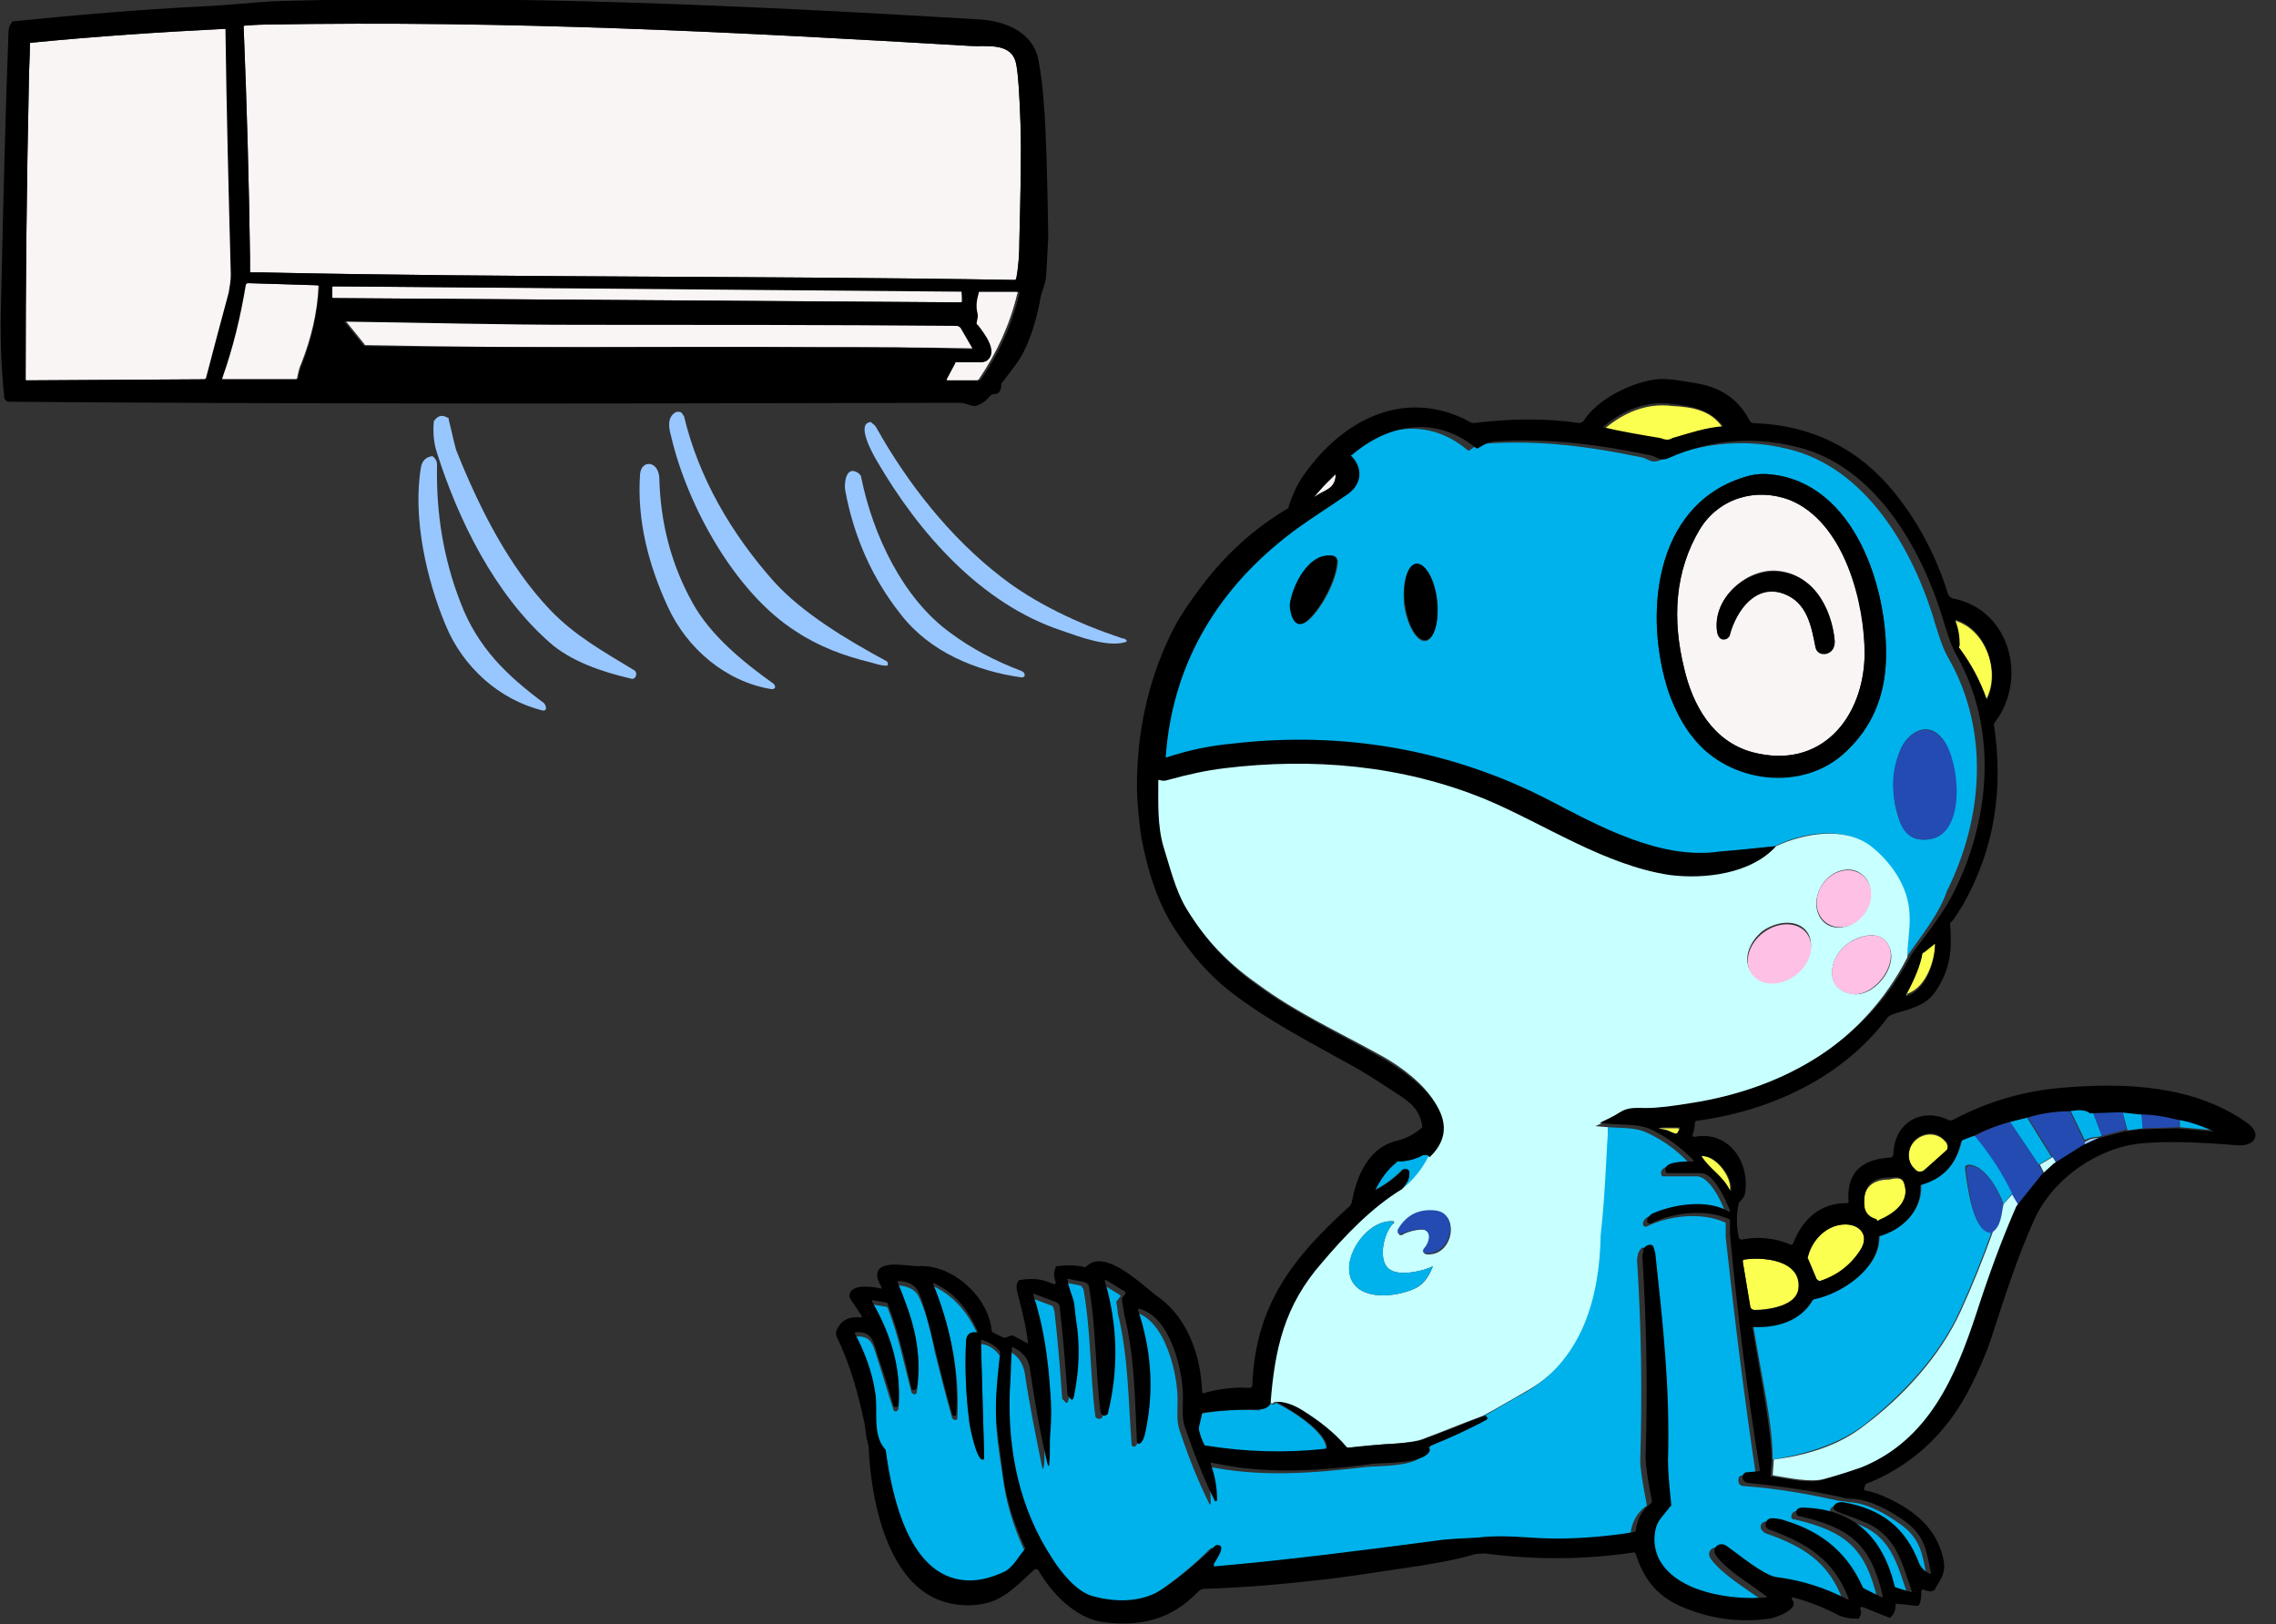 <?xml version="1.0" encoding="utf-8"?>
<!-- Generator: Adobe Illustrator 27.9.0, SVG Export Plug-In . SVG Version: 6.00 Build 0)  -->
<svg version="1.1" id="レイヤー_1" xmlns="http://www.w3.org/2000/svg" xmlns:xlink="http://www.w3.org/1999/xlink" x="0px"
	 y="0px" width="213px" height="152px" viewBox="0 0 213 152" style="enable-background:new 0 0 213 152;" xml:space="preserve">
<rect x="0" y="0" width="213" height="152" fill="#333333" stroke="none"/>
<style type="text/css">
	.st0{fill:#F9F5F4;}
	.st1{fill:#FAFF50;}
	.st2{fill:#98C7FF;}
	.st3{fill:#00B2EB;}
	.st4{fill:#234BB1;}
	.st5{fill:#C8FFFF;}
	.st6{fill:#FFC0E5;}
</style>
<g>
	<path class="st0" d="M24.7,25.5c-0.4,0-0.8,0-1.2,0c-0.1,0-0.1,0-0.1-0.1c0-0.4,0-0.8,0-1.2C23.3,17,23.1,9.7,22.8,2.5
		c0-0.1,0-0.1,0.1-0.1c0.7,0,1.4-0.1,2-0.1C47.7,1.9,68.8,3,90.8,4.3c1.5,0.1,3.9-0.4,4.3,1.7c0.2,1,0.3,2.8,0.4,5.5
		c0.1,3,0,6.7-0.1,10.9c0,1.5-0.1,2.7-0.3,3.7c0,0.1-0.1,0.1-0.2,0.1C71.5,25.8,48,26,24.7,25.5z"/>
	<path class="st0" d="M2.4,35.5C2.4,26.3,2.5,17,2.7,7.8c0-1.2,0.1-2.5,0.1-3.7C2.8,4,2.9,4,2.9,4C9,3.4,15,3,21.1,2.7
		c0.1,0,0.1,0,0.1,0.1c0.1,7.6,0.2,15.3,0.5,22.9c0,0.6,0,1.1-0.2,1.7c-0.7,2.6-1.4,5.3-2.1,7.9c0,0.1-0.1,0.2-0.2,0.2L2.5,35.6
		C2.5,35.6,2.4,35.6,2.4,35.5z"/>
	<path class="st0" d="M23.2,26.5l6.5,0.2c0.1,0,0.1,0,0.1,0.1c-0.1,2.5-0.7,4.9-1.6,7.2c-0.2,0.4-0.3,0.9-0.4,1.4
		c0,0.1-0.1,0.1-0.2,0.1h-6.8c-0.1,0-0.1,0-0.1-0.1c1-2.9,1.7-5.8,2.2-8.7C23,26.6,23.1,26.5,23.2,26.5z"/>
	<path class="st0" d="M31.1,26.8l58.8,0.4c0,0,0.1,0,0.1,0.1l0,0.9c0,0,0,0.1-0.1,0.1l-58.8-0.4c0,0-0.1,0-0.1-0.1L31.1,26.8
		C31,26.9,31.1,26.8,31.1,26.8z"/>
	<path class="st0" d="M92.1,33.8c1.1-0.8-0.1-2.5-0.8-3.4c-0.1-0.1-0.1-0.2-0.1-0.2l0.1-0.5c0-0.1,0-0.2,0-0.3
		c-0.2-0.7-0.1-1.3,0.1-2c0-0.1,0.1-0.1,0.1-0.1h3.6c0.1,0,0.2,0.1,0.1,0.2c-0.7,2.9-1.9,5.5-3.6,8c-0.1,0.1-0.1,0.1-0.2,0.1h-2.9
		c-0.1,0-0.1,0-0.1-0.1l0.8-1.5c0-0.1,0.1-0.1,0.1-0.1l2.4,0C92,33.9,92,33.9,92.1,33.8z"/>
	<path class="st0" d="M76.9,32.5c-14.2,0-27.5,0.1-42.6-0.2c-0.1,0-0.2,0-0.2-0.1l-1.7-2.1c-0.1-0.1,0-0.1,0-0.1
		c7.3,0.1,14.6,0.3,21.9,0.3c11.8,0,23.5,0,35.3,0.1c0.2,0,0.3,0.1,0.4,0.2l1.1,1.9c0.1,0.1,0,0.1-0.1,0.1
		C86.2,32.5,81.5,32.5,76.9,32.5z"/>
	<path class="st1" d="M161.2,40c-1.5,0-3.3,0.6-4.7,1.1c-0.3,0.1-0.7,0.1-1,0.1c-1.8-0.3-3.5-0.6-5.3-1c-0.1,0-0.1-0.1,0-0.1
		c1.8-1.5,3.9-2.4,6.3-2.1C158.4,38.1,160.1,38.4,161.2,40C161.3,40,161.3,40,161.2,40z"/>
	<path class="st2" d="M72.4,54.4c2.7,3,6.9,5.5,10.6,7.5c0.1,0.1,0.1,0.2,0.1,0.3c0,0.1-0.1,0.1-0.2,0.1c-0.5,0-1-0.2-1.4-0.3
		c-2.5-0.6-4.9-1.5-7-2.9c-5.7-3.6-10.2-11.8-11.7-18.3c-0.2-0.7-0.4-1.7,0.4-2.2c0.2-0.1,0.6-0.1,0.7,0.2c0,0,0,0.1,0.1,0.1
		C65.4,44.8,68.5,50,72.4,54.4z"/>
	<path class="st2" d="M51.5,57.1c2.3,2.4,5,3.9,7.8,5.6c0.2,0.1,0.3,0.3,0.2,0.6c-0.1,0.2-0.3,0.3-0.5,0.2c-2.6-0.6-5.6-1.6-7.6-3.4
		c-5.1-4.5-8.5-11.4-10.5-17.7c-0.3-0.9-0.4-1.9-0.3-2.9c0-0.1,0-0.1,0.1-0.2c0.3-0.4,0.7-0.5,1.2-0.2c0.1,0,0.1,0.1,0.1,0.2
		c0.4,1.6,0.6,2.7,0.8,3.1C44.9,47.6,47.6,53,51.5,57.1z"/>
	<path class="st2" d="M82,40c2.9,5.2,6.9,10.3,11.7,14c3.2,2.5,7.3,4.4,11.2,5.7c0.2,0.1,0.3,0,0.5,0.2c0.1,0.1,0,0.2-0.1,0.2
		c0,0,0,0,0,0c-1.6,0.5-4.3-0.5-6-1.1c-7.5-2.5-13.3-9.1-17.2-15.8c-0.3-0.5-2.1-3.6-0.6-3.7C81.7,39.7,81.9,39.8,82,40z"/>
	<path class="st3" d="M178.4,89.6c0-1.4,0.3-2.7,0.2-4.1c-0.1-2.5-1.6-4.8-3.6-6.3c-2.5-1.9-6.3-1.3-8.9,0c-2,0.2-4,0.5-6,0.7
		c-5.4,0.8-11.3-2.4-15.9-4.8c-9.2-4.8-19.3-6.4-29.7-5.3c-2.1,0.2-4.1,0.7-6.1,1.3c-0.1,0-0.1,0-0.1-0.1
		c0.6-8.5,4.6-15.3,11.2-20.5c1.6-1.3,4-2.7,5.9-4.1c1.3-0.9,1.4-2.3,0.3-3.5c0,0,0-0.1,0-0.1c3.5-3,7.9-3.8,11.6-0.7
		c0.1,0.1,0.2,0.1,0.3,0c0.5-0.4,1-0.6,1.7-0.6c5-0.3,9.5,0.3,14.3,1.3c0.6,0.1,0.9,0.6,1.7,0.3c4.2-1.8,8.5-2.1,12.7-0.9
		c7.1,2.1,11.3,9.8,13.2,16.5c0.3,0.9,0.6,2,1.2,3c3.8,6.7,3.2,14.9-0.2,21.7C181.5,85.5,179.8,87.6,178.4,89.6z M158.5,69.1
		c3.3,4.1,10.2,5,14.2,1.3c2.4-2.3,3.7-5.2,3.8-8.7c0.2-6.5-2.9-16.5-10.8-17.3c-0.8-0.1-1.7,0-2.6,0.3c-8.4,2.7-9.3,13-6.9,20.2
		C156.8,66.5,157.5,67.9,158.5,69.1z M122.4,58.1c1.2-1,2.7-3.7,2.8-5.5c0-0.3-0.2-0.6-0.5-0.6c-2-0.2-3.6,2.9-3.8,4.6
		C120.8,57.4,121.3,59,122.4,58.1z M133.4,60c0.8-0.1,1.3-1.8,1.1-3.8l0,0c-0.2-2-1.1-3.5-2-3.4l0,0c-0.8,0.1-1.3,1.8-1.1,3.8l0,0
		C131.7,58.6,132.6,60.1,133.4,60L133.4,60z M180.8,78.5c3.1-0.7,2.5-7.2,1.1-9.2c-1.4-2-3.4-0.8-4.1,1c-0.8,2.2-0.8,4.4,0,6.6
		C178.4,78.3,179.3,78.8,180.8,78.5z"/>
	<path class="st2" d="M43.1,56.4c1.6,4.2,4.3,6.8,7.8,9.4c0.1,0.1,0.2,0.3,0.2,0.5c0,0.1-0.1,0.2-0.2,0.2c0,0,0,0-0.1,0
		c-4.1-1-7.5-4.1-9.1-8c-1.8-4.3-3.1-10.1-2.3-14.8c0.1-0.5,0.4-0.9,1-1c0.1,0,0.1,0,0.2,0.1c0.2,0.2,0.3,0.4,0.3,0.7
		C40.8,48,41.5,52.3,43.1,56.4z"/>
	<path class="st2" d="M64.8,56.4c1.7,3.1,4.8,5.6,7.6,7.6c0.1,0.1,0.2,0.3,0.1,0.4c-0.1,0.1-0.2,0.1-0.3,0.1
		c-4.3-0.7-7.9-3.8-9.7-7.7c-1.8-3.9-2.9-8.1-2.6-12.4c0.1-1.4,1.7-1.3,1.8,0.3C61.8,48.9,62.8,52.8,64.8,56.4z"/>
	<path class="st2" d="M80.6,44.7c1.1,5.4,3.9,11.3,8.3,14.5c2,1.5,4.3,2.7,6.7,3.6c0.2,0.1,0.3,0.2,0.3,0.4c0,0.1-0.1,0.2-0.3,0.2
		c-4.3-0.6-8.6-2.4-11.3-5.9c-2.7-3.4-4.4-7.3-5.2-11.6c-0.1-0.5,0-2.3,1.1-1.7C80.4,44.3,80.6,44.5,80.6,44.7z"/>
	<path class="st0" d="M125,44.6c-0.1,1.3-1.1,1.3-2,2c-0.2,0.1-0.2,0.1-0.1-0.1c0.6-0.7,1.3-1.3,2-2C125,44.4,125,44.4,125,44.6z"/>
	<path class="st0" d="M157.6,62.5c-1.1-4.5-0.9-9,1.5-13c1.8-2.9,5.2-3.9,8.4-2.7c5.1,2,7.1,9.6,7,14.5c-0.1,5.9-4.1,10.8-10.5,9.1
		C160.3,69.4,158.4,66,157.6,62.5z M167,55.6c2,0.8,2.5,2.8,2.9,4.9c0.2,1,1.9,0.8,1.8-0.6c-0.3-3.1-2.2-6.4-5.7-6.5
		c-2.8,0-5.7,2.7-5.3,5.7c0.1,0.4,0.4,0.8,0.9,0.6c0.2-0.1,0.3-0.2,0.3-0.4C162.5,57.2,164.3,54.6,167,55.6z"/>
	<path class="st1" d="M185.9,65.4c-0.6-1.7-1.4-3.2-2.5-4.7c-0.1-0.1-0.1-0.1-0.1-0.2c0-0.8-0.1-1.6-0.4-2.3c0-0.1,0-0.1,0.1-0.1
		C185.9,59,187.2,62.9,185.9,65.4C186,65.5,185.9,65.5,185.9,65.4z"/>
	<path class="st4" d="M181.9,69.3c1.5,2,2.1,8.5-1.1,9.2c-1.5,0.3-2.5-0.2-3-1.6c-0.8-2.3-0.9-4.5,0-6.6
		C178.5,68.5,180.5,67.4,181.9,69.3z"/>
	<path class="st5" d="M166.2,79.2c2.6-1.2,6.4-1.9,8.9,0c1.9,1.5,3.5,3.8,3.6,6.3c0.1,1.3-0.2,2.7-0.2,4.1
		c-4.1,8-11.7,12.5-20.4,13.9c-1.8,0.3-3.3,0.4-4.4,0.5c-1,0-1.7-0.1-2.5,0.4c-0.6,0.4-1.2,0.7-1.9,1c-0.1,0-0.1,0,0,0l1.2,0.1
		c-0.1,3.3-0.2,6.5-0.3,9.8c-0.1,5.8-1.8,11.6-7,14.7c-1.4,0.8-2.9,1.7-4.4,2.5c-1.9,0.7-3.8,1.5-5.7,2.2c-0.5,0.2-1.3,0.3-2.4,0.4
		c-1.9,0.1-3.1,0.3-4.7,0.4c-0.1,0-0.1,0-0.2-0.1c-1.1-1.2-2.5-2.3-4.1-3.4c-0.8-0.5-1.6-0.8-2.4-0.8c-0.2,0.2-0.3,0.2-0.5,0
		c0.4-5.2,1.3-9.1,4.8-13.2c2.2-2.6,4.6-5.1,7.5-6.9c1.1-0.8,1.9-1.8,2.5-3.1c3.9-3.7-1.8-7.9-4.7-9.4c-3.8-2.1-7.7-3.9-11.2-6.5
		c-3-2.1-5.1-4.4-6.9-7.4c-1-1.7-1.6-3.7-2.1-5.7c-0.6-2-0.5-4.2-0.5-6.2c0-0.1,0-0.1,0.1-0.1c0.3,0.1,0.5,0.1,0.8,0
		c1.8-0.6,3.6-0.9,5.3-1.1c8.2-0.9,16.7-0.2,24.4,2.9c5.5,2.2,11.2,6.2,17.3,7.1C159.4,82.2,163.9,81.7,166.2,79.2z M170.8,86.4
		c1,0.8,2.7,0.4,3.6-0.9c0.9-1.3,0.9-2.9-0.2-3.7c-1-0.8-2.7-0.4-3.6,0.9l0,0C169.7,84,169.8,85.6,170.8,86.4z M169.1,87.2
		c-0.8-1.1-2.6-1.1-4.1-0.1c0,0,0,0,0,0c-1.4,1.1-1.9,2.8-1.1,3.9c0.8,1.1,2.6,1.1,4.1,0.1c0,0,0,0,0,0
		C169.4,90.1,169.9,88.3,169.1,87.2z M176.8,88.6c-0.7-1.6-2.6-1.1-3.7-0.4c-1.8,1.1-2.6,4.2,0.1,4.8
		C175.3,93.5,177.7,90.5,176.8,88.6z M133.3,115.1c0.8,0.3,0.4,1.4,0,1.8c-0.1,0.1-0.1,0.3,0,0.4c0,0,0.1,0.1,0.2,0.1
		c2.5,0.2,3.1-3.7,1-4c-1.6-0.2-2.8,0.4-3.6,1.8c-0.1,0.1,0,0.3,0.1,0.4c0.1,0,0.1,0,0.2,0C131.6,115.3,132.8,115,133.3,115.1z
		 M130.2,118.9c-1.4-0.7-0.7-3.6,0.2-4.4c0.1,0,0.1-0.1,0-0.2c0,0,0,0-0.1,0c-2.3-0.1-4.6,3.1-3.9,5.3c0.8,2.2,4.3,1.8,6,1
		c0.7-0.3,1.3-1,1.7-2.1c0,0,0-0.1,0,0C133.2,119,131.1,119.4,130.2,118.9z"/>
	<ellipse transform="matrix(0.598 -0.802 0.802 0.598 1.958 172.163)" class="st6" cx="172.5" cy="84.1" rx="2.8" ry="2.4"/>
	
		<ellipse transform="matrix(0.8 -0.6 0.6 0.8 -20.188 117.825)" class="st6" cx="166.5" cy="89.2" rx="3.2" ry="2.5"/>
	<path class="st6" d="M173.1,88.2c1.2-0.7,3-1.2,3.7,0.4c0.8,1.9-1.6,4.9-3.7,4.4C170.5,92.4,171.3,89.3,173.1,88.2z"/>
	<path class="st1" d="M178.4,93c0.8-1.5,1.3-2.7,1.5-3.8c0-0.1,0-0.2,0.1-0.2l1-0.8c0.1-0.1,0.1,0,0.1,0c0,1.6-0.8,4.2-2.6,4.8
		C178.4,93.2,178.4,93.2,178.4,93z"/>
	<path class="st3" d="M195.8,103.9l0.9,2.4l-0.3,0.1c-0.5,0-0.9,0.1-1.3,0.3l-1.4-2.9C194.4,103.9,195.1,103.8,195.8,103.9z"/>
	<path class="st4" d="M198.6,103.9l0.4,1.8l-2.3,0.6l-0.9-2.4L198.6,103.9z"/>
	<path class="st3" d="M198.6,103.9l1.8,0.2l0.2,1.5l-1.5,0.2L198.6,103.9z"/>
	<path class="st4" d="M193.7,104l1.4,2.9l0,0.2l-2.7,1.7l-0.3-0.5l-2.3-3.7C191,104.2,192.3,104,193.7,104z"/>
	<path class="st4" d="M200.4,104.1c1.2,0,2.5,0.2,3.6,0.5l-0.1,0.9l-3.4,0.1L200.4,104.1z"/>
	<path class="st3" d="M189.7,104.6l2.3,3.7l-1.2,0.7l-2.7-4L189.7,104.6z"/>
	<path class="st3" d="M204,104.6c1.2,0.3,2.3,0.6,3.4,1.1c0,0,0,0,0,0.1c0,0,0,0,0,0l-3.4-0.3L204,104.6z"/>
	<path class="st4" d="M188.1,105l2.7,4l0.4,0.8l-2.4,3l-0.6-1c-0.9-1.9-2.1-3.8-3.5-5.4C185.9,105.7,187,105.3,188.1,105z"/>
	<path class="st3" d="M150.5,105.5c1.3,0.1,2.5,0,3.6,0.5c1.5,0.7,2.8,1.6,4,2.9c0.1,0.1,0.1,0.1-0.1,0.1c-0.9,0-2.9,0-2.5,1
		c0,0.1,0.1,0.1,0.2,0.1c1.1,0,2.2,0,3.1,0c1.2,0,2.4,2.5,2.7,3.5c0,0.1,0,0.1-0.1,0.1c-2-1.2-5.3-0.7-7.2,0.2
		c-0.2,0.1-0.7,0.6-0.3,0.9c0.1,0,0.1,0,0.2,0c2-1,5.1-1.4,7.3-0.4c0.1,0,0.1,0.1,0.1,0.2c0,0.4,0,0.9,0,1.2
		c0.8,7.4,1.7,14.7,2.8,22.1c0,0.1,0,0.1-0.1,0.1l-1.2,0.1c-0.1,0-0.3,0.1-0.3,0.3c-0.1,0.5,0.2,0.7,0.6,0.7
		c2.9,0.2,5.7,0.7,8.5,1.3c0.3,0.1,0.8,0.1,1.3,0.2c1.7,0.1,3.4,1.1,4.8,2.1c1.8,1.3,2,2.7,2.4,4.8c0,0.1,0,0.1-0.1,0.1
		c-0.5-0.2-0.8-0.5-1-1c-1.3-3.4-3.5-5.1-7.1-5.7c-0.7-0.1-1.2,0.6-0.5,0.9c0.7,0.3,1.4,0.6,2.1,0.8c3.2,1.1,3.8,3.6,4.8,6.6
		c0,0.1,0,0.2-0.1,0.1l-1.3-0.4c-0.1,0-0.2-0.1-0.2-0.2c-1.1-4.4-3.8-7.2-8.6-7.3c-0.3,0-0.5,0.1-0.6,0.3c-0.1,0.2-0.1,0.4,0.1,0.5
		c0,0,0.1,0,0.1,0c4.8,1.1,6.7,2.7,7.8,7.5c0,0.1,0,0.1-0.1,0.1l-1.6-0.8c-0.1,0-0.1-0.1-0.2-0.2c-1.3-2.9-3.4-4.9-6.4-5.9
		c-0.9-0.3-1.3-0.5-2.1-0.5c-0.2,0-0.4,0.1-0.5,0.3c-0.1,0.4,0.1,0.6,0.4,0.8c3.5,1.2,6,2.7,7.3,6.4c0,0,0,0.1,0,0.1c0,0,0,0-0.1,0
		c-2.1-1.2-4.3-1.9-6.7-2.1c-1.2-0.1-3.6-2.1-4.6-2.9c-0.7-0.5-1.5,0.2-1,0.9c1,1.4,3.3,2.8,4.7,3.8c0.1,0.1,0.1,0.1,0,0.1
		c-3.2,0.3-8.5-0.4-10.1-3.7c-0.4-0.9-0.5-1.9-0.2-2.9c0.2-0.7,0.9-1.2,1.3-1.9c0-0.1,0.1-0.1,0.1-0.2c-0.2-1.9-0.3-3.3-0.3-4.1
		c0.2-6.9-0.5-13-1.2-19.5c0-0.2-0.1-0.4-0.2-0.6c0-0.1-0.1-0.1-0.2-0.1c-0.3-0.1-0.4,0-0.6,0.3c0,0.1-0.1,0.2-0.1,0.2
		c0,0.2-0.1,0.4-0.1,0.6c0.4,6.3,0.5,12.5,0.3,18.8c0,0.7,0.2,2,0.6,4.1c0,0.1,0,0.2-0.1,0.2c-0.8,0.6-1.3,1.5-1.4,2.5
		c0,0.1-0.1,0.2-0.2,0.2c-2.5,0.4-4.9,0.6-7.3,0.6c-2.4,0-4.8-0.4-7.2-0.1c-1.3,0.2-2.7,0.2-4,0.3c-6.9,0.9-13.7,1.8-20.7,2.4
		c-0.1,0-0.1,0-0.1-0.1c0,0,0-0.1,0-0.1c0.2-0.3,1.3-1.8,0.3-1.8c-0.1,0-0.1,0-0.2,0.1c-1.5,1.5-3.1,2.8-4.7,3.9
		c-1.9,1.4-4.5,1.3-6.7,0.8c-1.6-0.4-3.1-2.4-3.8-3.5c-3.1-4.7-4.2-10.2-4-15.7c0.1-1.3,0.1-2.7,0.2-4c0-0.1,0-0.1,0.1-0.1
		c0.9,0.4,1.4,1.1,1.6,2.1c0.4,2.8,1,5.7,1.6,8.7c0.1,0.4,0.1,0.4,0.2,0c0.1-0.9,0-1.9,0.1-2.9c0.1-1.2,0.1-2.4,0-3.6
		c-0.3-3.1-0.7-6.2-1.6-9.2c0-0.1,0-0.1,0.1-0.1l2.1,0.8c0.1,0,0.1,0.1,0.2,0.2c0,0.2,0.1,0.3,0.1,0.5c0.3,2.6,0.5,5.2,0.7,7.9
		c0,0.1,0,0.2,0.1,0.2c0.3,0.4,0.4,0.4,0.5,0c0.5-2.4,0.5-4.8,0.2-7.2c-0.1-0.7,0-1.4-0.3-2c-0.2-0.5-0.4-1.1-0.5-1.7
		c0-0.1,0-0.2,0.1-0.1l1.5,0.3c0.2,0,0.3,0.2,0.4,0.4c0.7,3.9,0.6,7.9,1.1,11.8c0,0.2,0.2,0.3,0.4,0.3c0.1,0,0.3-0.1,0.3-0.3
		c1-4.1,0.9-8.2-0.3-12.3c0,0,0-0.1,0-0.1c0,0,0,0,0.1,0l1.8,1.1c0.1,0.1,0.1,0.1,0,0.2l-0.3,0.4c0,0.1-0.1,0.1,0,0.2
		c0.1,0.6,0.1,1.1,0.2,1.3c0.9,3.9,0.9,7.9,1.2,11.9c0,0.1,0.1,0.2,0.2,0.2c0,0,0.1,0,0.1,0c0.4-0.3,0.6-1.1,0.6-1.6
		c0.7-3.7,0.5-7.4-0.8-10.9c0-0.1,0-0.1,0.1-0.1c3,0.6,4.2,6.1,4.1,8.5c0,1-0.1,1.7,0.2,2.6c0.8,2.4,1.7,4.7,2.8,6.9c0,0,0,0,0.1,0
		c0,0,0,0,0-0.1c0-1.2-0.1-2.3-0.6-3.4c0-0.1,0-0.1,0.1-0.1c5,1.1,10,0.7,15.1,0.1c1-0.1,4.7,0,5.3-1.2c0-0.1,0-0.2,0-0.2
		c-0.1-0.2-0.1-0.3,0.1-0.3c1.7-0.8,3.5-1.6,5.2-2.4c0.1,0,0.1-0.1,0.1-0.2c0-0.1-0.1-0.2-0.2-0.2c1.5-0.8,2.9-1.7,4.4-2.5
		c5.3-3.1,6.9-8.9,7-14.7C150.2,112,150.3,108.7,150.5,105.5z"/>
	<path class="st1" d="M156.8,106.1c-0.4-0.1-0.7-0.4-1.2-0.4c-0.5-0.1-0.5-0.1,0-0.1l1.4,0c0.1,0,0.2,0.1,0.1,0.2L157,106
		C157,106.1,156.9,106.1,156.8,106.1z"/>
	<path class="st1" d="M180.1,109.5c-0.3,0.2-0.7,0.2-0.9,0c0,0,0,0,0,0l-0.1-0.1c-0.7-0.8-0.6-2,0.2-2.7c0,0,0,0,0,0l0,0
		c0.8-0.7,2-0.7,2.7,0.1l0.1,0.1c0.2,0.3,0.2,0.7,0,0.9L180.1,109.5z"/>
	<path class="st3" d="M184.8,106.3c1.4,1.7,2.6,3.5,3.5,5.4l-0.8,1c-0.4-1.2-1.7-3.6-3.2-3.7c-0.2,0-0.4,0.1-0.4,0.3c0,0,0,0,0,0.1
		c0.2,1.4,0.7,6.1,2.5,5.9c-0.9,2.5-1.9,5-3,7.4c-1.9,4.2-5.4,7.9-9,10.7c-2.4,1.8-5.4,2.7-8.5,3.2c0-3.3-0.9-7-1.8-12.4
		c0-0.1,0-0.1,0.1-0.1c2.1,0.1,4.5-0.6,5.5-2.5c0-0.1,0.1-0.1,0.2-0.1c2.5-0.5,6-2.8,6-5.7c0-0.1,0-0.1,0.1-0.2
		c2-0.6,3.9-2.3,3.8-4.6c0-0.1,0-0.1,0.1-0.2c2.1-0.6,3.2-1.9,3.7-4c0-0.1,0.1-0.1,0.2-0.2L184.8,106.3z"/>
	<path class="st2" d="M196.4,106.5l-1.3,0.6l0-0.2C195.5,106.6,196,106.5,196.4,106.5z"/>
	<path class="st3" d="M133.7,108.2c-0.6,1.2-1.4,2.2-2.5,3.1c0.5-0.5,0.7-1,0.7-1.5c0-0.2-0.2-0.4-0.4-0.4c-0.1,0-0.2,0-0.3,0.1
		c-0.8,0.8-1.6,1.4-2.6,1.9c-0.1,0-0.1,0,0,0c0.4-1.1,1.1-1.9,2-2.6c0.1-0.1,0.2-0.1,0.2-0.1c0.8,0,1.6-0.2,2.3-0.6
		c0.1,0,0.1,0,0.2,0C133.5,108,133.6,108.1,133.7,108.2z"/>
	<path class="st1" d="M161.8,111.4c-0.7-1.4-1.8-1.9-2.6-3.1c-0.1-0.1,0-0.1,0.1-0.1c1.3,0,2.8,2,2.6,3.2
		C161.9,111.5,161.9,111.5,161.8,111.4z"/>
	<path class="st5" d="M192.1,108.3l0.3,0.5l-1.1,1l-0.4-0.8L192.1,108.3z"/>
	<path class="st4" d="M187.5,112.8c-0.2,0.9-0.2,2-1,2.6c-1.9,0.2-2.3-4.5-2.5-5.9c0-0.2,0.1-0.4,0.3-0.4c0,0,0,0,0.1,0
		C185.8,109.2,187.1,111.5,187.5,112.8z"/>
	<path class="st1" d="M178.2,110.8c0.6,1.8-1,2.9-2.4,3.5c-0.1,0-0.1,0-0.2,0c-0.6-0.2-1-0.6-1.1-1.1c-0.3-1.8,0.5-2.8,2.3-2.8
		C177.3,110.3,178,110.1,178.2,110.8z"/>
	<path class="st5" d="M188.3,111.8l0.6,1c-1.4,3.3-2.6,6.6-3.7,9.9c-2,6.1-4.5,12-10.9,14.6c-0.6,0.2-1.7,0.6-3.5,1.1
		c-1.3,0.4-3.5-0.1-4.8-0.3c-0.1,0-0.1-0.1-0.1-0.1l0.1-1.4c3.1-0.4,6.1-1.3,8.5-3.2c3.6-2.7,7.1-6.5,9-10.7c1.1-2.4,2.1-4.9,3-7.4
		c0.8-0.6,0.8-1.7,1-2.6L188.3,111.8z"/>
	<path class="st4" d="M133.3,115.1c-0.5-0.2-1.7,0.2-2.2,0.4c-0.1,0-0.3,0-0.3-0.2c0-0.1,0-0.1,0-0.2c0.8-1.4,2-2,3.6-1.8
		c2.2,0.3,1.5,4.2-1,4c-0.1,0-0.3-0.1-0.2-0.3c0-0.1,0-0.1,0.1-0.2C133.6,116.5,134.1,115.4,133.3,115.1z"/>
	<path class="st3" d="M130.2,118.9c0.9,0.5,3,0.1,3.9-0.4c0,0,0,0,0,0c-0.4,1-0.9,1.7-1.7,2.1c-1.7,0.8-5.2,1.2-6-1
		c-0.8-2.1,1.6-5.4,3.9-5.3c0.1,0,0.1,0.1,0.1,0.1c0,0,0,0.1,0,0.1C129.5,115.3,128.8,118.2,130.2,118.9z"/>
	<path class="st1" d="M170,119.7l-0.8-1.9c0-0.1,0-0.1,0-0.2c0.4-1.6,1.8-3,3.5-3c1.4,0,2.3,1,1.4,2.4c-0.9,1.4-2.2,2.4-3.8,2.9
		C170.2,119.9,170.1,119.8,170,119.7z"/>
	<path class="st1" d="M163.8,122.3l-0.7-4.2c0-0.1,0-0.1,0.1-0.2c1.8-0.3,5.4,0,5.2,2.7c-0.2,1.6-3,2-4.2,2
		C164,122.6,163.8,122.4,163.8,122.3z"/>
	<path class="st3" d="M92,136.6c0.1,0,0.1-0.1,0.1-0.1l-0.3-10.6c0-0.1,0-0.1,0.1-0.1c0.7,0.1,1.2,0.5,1.6,1
		c0.1,0.1,0.1,0.2,0.1,0.2c-0.2,1.7-0.3,3.4-0.4,5.2c0,1.9,0.3,3.8,0.6,5.7c0.3,2.6,1,4.9,2.1,7.3c0,0.1,0,0.1,0,0.2
		c-0.6,0.7-1.1,1.7-1.9,2.1c-1.3,0.6-2.5,0.9-3.7,0.8c-5.2-0.4-6.8-7.7-7.4-12.1c0-0.1,0-0.1-0.1-0.2c-1.2-1.4-0.7-3.6-0.9-5.3
		c-0.3-1.9-0.9-3.8-1.9-5.5c0-0.1,0-0.1,0.1-0.1c1.1-0.1,1.5,0.4,1.8,1.4c0.6,1.8,1.1,3.6,1.7,5.4c0,0.1,0.1,0.2,0.2,0.2
		c0.2,0,0.3-0.2,0.3-0.4c0.2-3.3-0.6-6.4-2.5-9.5c-0.1-0.1,0-0.1,0.1-0.1l1.2,0.2c0.1,0,0.2,0.1,0.2,0.2c1,2.5,1.5,5.2,2.2,7.8
		c0,0.1,0.2,0.2,0.3,0.2c0.1,0,0.2-0.1,0.2-0.2c0.6-3.8-0.4-6.5-1.8-9.9c0-0.1,0-0.1,0.1-0.1c0.9,0.1,1.6,0.4,1.9,1.1
		c0.5,1,1,2.7,1.5,5.2c0.5,2,1,4,1.6,6.1c0,0.1,0.2,0.2,0.3,0.2c0,0,0,0,0.1,0c0.1-0.1,0.1-0.1,0.1-0.3c0.2-4.2-0.6-8.2-2.2-12.1
		c0,0,0-0.1,0-0.1c0,0,0,0,0,0c1.9,0.9,3.2,2.5,4.1,4.5c0,0.1,0,0.1-0.1,0.1c-0.7-0.1-1,0.1-1,0.9c-0.1,2.5,0,4.8,0.3,7.2
		C90.7,133.3,91.4,136.8,92,136.6z"/>
	<path class="st3" d="M118.9,131.3c0.1,0.2,0.3,0.2,0.5,0c1.5,0.7,4.6,2.7,4.7,4.2c0,0.1-0.1,0.2-0.2,0.2c0,0,0,0,0,0
		c-3.7,0.4-7.4,0.3-11.1-0.3c-0.1,0-0.1-0.1-0.2-0.1c-0.2-0.5-0.4-1-0.5-1.4c0-0.1,0-0.2,0-0.2l0.3-1.3c0-0.1,0.1-0.1,0.1-0.1
		c1.6-0.3,3.4-0.4,5.3-0.3C118.3,131.8,118.7,131.6,118.9,131.3z"/>
	<path d="M92.7,37c-0.4,0.5-0.8,0.8-1.4,1c-0.1,0-0.2,0-0.2,0c-0.5-0.1-0.8-0.3-1.3-0.3c-38.8,0.1-63.7,0.1-88.9-0.1
		c-0.3,0-0.5-0.2-0.5-0.4c-0.3-2.9-0.4-5.9-0.3-9c0.2-9,0.4-17.6,0.7-25.3c0-0.3,0.1-0.5,0.3-0.8C1.1,2.1,1.1,2,1.2,2
		C7.1,1.4,13,0.9,18.9,0.6c2.4-0.1,4.9-0.4,7.1-0.5c21.9-0.6,43.6,0.4,65.4,1.7c2.5,0.1,5.3,1.1,5.8,3.9c0.2,1.1,0.4,2.5,0.5,4.2
		c0.2,2.2,0.3,6.3,0.4,12.1c0,0.6-0.1,1.9-0.2,3.9c-0.1,0.9-0.5,1.5-0.6,2.4c-0.3,1.5-0.7,2.9-1.3,4.2c-0.5,1.2-1.4,2.2-2.2,3.3
		c-0.1,0.1-0.1,0.1-0.1,0.2c0,0.6-0.2,0.9-0.8,0.9C92.8,36.9,92.8,37,92.7,37z M24.7,25.5C48,26,71.5,25.8,94.9,26.2
		c0.1,0,0.1,0,0.2-0.1c0.2-1,0.3-2.3,0.3-3.7c0.1-4.2,0.2-7.8,0.1-10.9c-0.1-2.7-0.2-4.5-0.4-5.5c-0.4-2.1-2.8-1.6-4.3-1.7
		C68.8,3,47.7,1.9,24.9,2.3c-0.7,0-1.4,0-2,0.1c-0.1,0-0.1,0.1-0.1,0.1c0.3,7.2,0.5,14.5,0.6,21.7c0,0.4,0,0.8,0,1.2
		c0,0.1,0,0.1,0.1,0.1C23.9,25.5,24.3,25.5,24.7,25.5z M2.7,7.8C2.5,17,2.4,26.3,2.4,35.5c0,0.1,0,0.1,0.1,0.1l16.6-0.1
		c0.1,0,0.2-0.1,0.2-0.2c0.7-2.7,1.4-5.3,2.1-7.9c0.1-0.6,0.2-1.1,0.2-1.7c-0.2-7.6-0.4-15.3-0.5-22.9c0-0.1,0-0.1-0.1-0.1
		C15,3,9,3.4,2.9,4C2.9,4,2.8,4,2.8,4.1C2.8,5.3,2.7,6.5,2.7,7.8z M29.7,26.7l-6.5-0.2c-0.1,0-0.2,0.1-0.2,0.2
		c-0.5,3-1.2,5.9-2.2,8.7c0,0.1,0,0.1,0.1,0.1h6.8c0.1,0,0.1,0,0.2-0.1c0.1-0.5,0.2-0.9,0.4-1.4c0.9-2.3,1.4-4.7,1.6-7.2
		C29.8,26.8,29.8,26.7,29.7,26.7z M90,27.3C90,27.3,89.9,27.3,90,27.3l-58.8-0.5c0,0-0.1,0-0.1,0.1l0,0.9c0,0,0,0.1,0.1,0.1
		l58.8,0.4c0,0,0.1,0,0.1-0.1L90,27.3z M91.9,33.9l-2.4,0c-0.1,0-0.1,0-0.1,0.1l-0.8,1.5c0,0.1,0,0.1,0.1,0.1h2.9
		c0.1,0,0.2,0,0.2-0.1c1.7-2.4,2.9-5.1,3.6-8c0-0.1,0-0.2-0.1-0.2h-3.6c-0.1,0-0.1,0-0.1,0.1c-0.2,0.7-0.3,1.3-0.1,2
		c0,0.1,0,0.2,0,0.3l-0.1,0.5c0,0.1,0,0.2,0.1,0.2c0.7,0.9,2,2.6,0.8,3.4C92,33.9,92,33.9,91.9,33.9z M76.9,32.5c4.6,0,9.3,0,14,0.2
		c0.1,0,0.1,0,0.1-0.1l-1.1-1.9c-0.1-0.1-0.2-0.2-0.4-0.2c-11.8-0.1-23.6-0.1-35.3-0.1c-7.3,0-14.6-0.2-21.9-0.3c-0.1,0-0.1,0,0,0.1
		l1.7,2.1c0.1,0.1,0.1,0.1,0.2,0.1C49.4,32.6,62.7,32.4,76.9,32.5z"/>
	<path d="M174.6,139.5c0.4,0.1,0.8,0.2,1.1,0.3c3,1.2,5.6,3,6.2,6.3c0.2,1.2-0.3,1.7-0.8,2.6c0,0.1-0.1,0.1-0.2,0.2
		c-0.3,0.1-0.6,0-0.8-0.1c-0.1-0.1-0.2,0-0.3,0.1c0,0,0,0.1,0,0.1c0,0.4,0,0.8-0.2,1.2c-0.1,0.1-0.1,0.1-0.2,0.1l-1.9-0.2
		c-0.1,0-0.1,0-0.1,0.1c0,0.4-0.1,0.8-0.4,1.1c-0.1,0.1-0.1,0.1-0.2,0.1l-2.5-1c-0.1,0-0.2,0-0.2,0.1c0,0,0,0.1,0,0.1
		c0.1,0.3,0.1,0.5-0.1,0.8c0,0.1-0.1,0.1-0.2,0.1c-0.7,0-1.2-0.1-1.7-0.3c-1.3-0.7-2.8-1.3-4.3-1.7c-0.1,0-0.1,0-0.1,0.1
		c0,0,0,0.1,0,0.1c0.8,0.9-1.5,1.7-2.1,1.8c-2.9,0.4-5.7,0-8.4-1.2c-2.2-1-3.4-2.6-4.1-4.8c0-0.1-0.1-0.2-0.2-0.2
		c-4.7,0.7-9.3,0.7-13.9,0.1c-0.4,0-0.7,0-1.1,0.1c-1.3,0.4-2.9,0.7-4.7,1c-5.3,0.8-8.6,1.3-9.9,1.4c-3.5,0.4-7,0.7-10.5,0.8
		c-0.3,0-0.5,0.1-0.7,0.3c-2.5,2.6-5.4,3.3-9,2.8c-2.5-0.4-4.7-2.7-5.9-4.8c-0.1-0.1-0.2-0.2-0.4-0.1c0,0,0,0,0,0
		c-1.1,1-2.5,2.5-4,3c-1.8,0.6-3.9,0.4-5.5-0.4c-4.5-2.3-5.8-9.5-6-13.9c0-0.3-0.1-0.6-0.2-1c-0.1-0.5-0.1-1-0.2-1.4
		c-0.6-2.8-1.3-5.4-2.6-8.1c-0.1-0.3-0.1-0.5,0.1-0.8c0.4-0.8,1.2-1.1,2.1-1c0.2,0,0.2,0,0.1-0.2l-1-1.5c0-0.1-0.1-0.1-0.1-0.2
		c-0.1-1.3,2.1-1,2.9-0.8c0.1,0,0.1,0,0.1-0.1c-0.1-0.3-0.4-0.7-0.4-1c-0.2-1.8,3.1-0.9,4-1c3.1-0.1,6.4,2.9,6.7,6
		c0,0.1,0,0.1,0.1,0.2l1,0.5c0.1,0,0.1,0,0.2,0l0.5-0.2c0.1,0,0.1,0,0.2,0l1.3,0.7c0.1,0.1,0.1,0,0.1-0.1c-0.2-1.6-0.6-3.1-1-4.7
		c-0.1-0.4-0.1-0.7,0.1-1c0-0.1,0.1-0.1,0.2-0.1c1.1-0.2,2.1-0.1,3.1,0.4c0.1,0,0.1,0,0.2-0.1c0,0,0-0.1,0-0.1
		c-0.2-0.5-0.2-0.9,0-1.4c0-0.1,0.1-0.1,0.2-0.1c0.8-0.1,1.7-0.1,2.5,0.1c0.1,0,0.1,0,0.2-0.1c1.8-1.7,5.3,1.9,6.7,2.9
		c2.8,2,4,5.6,4.1,8.9c0,0.1,0.1,0.1,0.1,0.1c0,0,0,0,0,0c1.4-0.4,2.9-0.6,4.3-0.5c0.2,0,0.3-0.1,0.3-0.3c0.3-7.5,3.8-11.9,9.1-16.7
		c0.1-0.1,0.1-0.2,0.2-0.3c0.4-2.4,1.5-5.1,4.1-5.8c0.9-0.2,1.7-0.6,2.4-1.2c0.1,0,0.1-0.1,0.1-0.2c-0.2-1.3-0.8-2-2-2.8
		c-1.4-0.9-2.7-1.8-4.1-2.6c-4.1-2.3-8.3-4.4-12-7.3c-2-1.6-3.5-3.4-4.9-5.5c-1.8-2.7-2.7-5.7-3.3-8.9c-0.1-0.6-0.1-0.9-0.2-1.6
		c-0.1-1-0.2-2.1-0.2-3.1c0-5,1-9.7,3.1-14.1c0.8-1.7,1.8-3.1,3-4.7c2.2-2.9,4.8-5.3,8-7.2c0.1,0,0.1-0.1,0.1-0.2
		c0.4-1.2,0.9-2.3,1.6-3.2c3.4-4.7,8.8-7.7,14.6-5.1c0.3,0.1,0.8,0.5,1.1,0.5c3.3-0.4,6.6-0.5,9.9,0c0.1,0,0.3-0.1,0.4-0.2
		c1.3-2.1,4.7-3.7,6.9-3.9c0.8-0.1,2.1,0.1,3.8,0.4c2.2,0.4,3.8,1.5,4.8,3.4c0.1,0.2,0.2,0.3,0.4,0.3c5.6,0.2,10.1,2.5,13.5,6.9
		c2.1,2.7,3.7,5.8,4.7,9.1c0.1,0.2,0.2,0.3,0.4,0.4c5.4,1,7.1,7.5,4,11.6c0,0.1-0.1,0.1-0.1,0.2c0.9,6,0.1,11.6-2.9,16.9
		c-0.4,0.6-0.7,1.2-1.1,1.6c-0.1,0.1-0.1,0.1-0.1,0.2c0.2,2.6,0,4.2-1.3,6.2c-0.9,1.4-2.3,1.7-4,2.2c-0.2,0.1-0.5,0.2-0.6,0.4
		c-4.2,5.6-11,8.7-17.8,9.6c-0.1,0-0.2,0.1-0.2,0.3c0,0.4-0.1,0.7-0.2,1c0,0.1,0,0.2,0.1,0.2c0,0,0.1,0,0.1,0
		c3.2-0.6,5.2,2.4,4.7,5.3c0,0.2-0.2,0.5-0.5,0.8c-0.1,0.1-0.1,0.1-0.1,0.2c-0.2,1-0.2,2,0,3c0,0.2,0.2,0.4,0.4,0.3c0,0,0,0,0,0
		c1.6-0.3,3.1-0.1,4.5,0.5c0.1,0,0.1,0,0.2-0.1c0.9-2.3,2.5-3.8,5.1-3.8c0.1,0,0.1,0,0.1-0.1c-0.2-2.4,0.9-3.8,3.3-4.1
		c0.5-0.1,0.9,0.1,0.9-0.5c0.1-2.7,2.5-4.3,5.1-3.1c0.1,0.1,0.3,0.1,0.5,0c3.2-1.7,6.6-2.7,10.3-3c5.9-0.5,12.3-0.2,17.2,3.3
		c1.4,1,0.8,2.2-0.9,2.1c-3.5-0.3-6.5-0.4-8.8-0.2c-4.1,0.3-8.4,3.2-10.2,7.1c-1.6,3.6-2.5,6.4-4.1,11.3c-0.6,1.8-2,4.9-3.1,6.5
		c-2.1,3.2-5,5.6-8.6,7C174.4,139.4,174.4,139.5,174.6,139.5z M156.5,41c1.4-0.4,3.2-1,4.7-1.1c0.1,0,0.1,0,0-0.1
		c-1.2-1.5-2.9-1.8-4.8-2c-2.4-0.3-4.5,0.6-6.3,2.1c-0.1,0.1-0.1,0.1,0,0.1c1.7,0.4,3.5,0.7,5.3,1C155.9,41.2,156.2,41.2,156.5,41z
		 M166.2,79.2c-2.3,2.6-6.7,3.1-9.9,2.7c-6.1-0.9-11.8-4.8-17.3-7.1c-7.8-3.2-16.2-3.9-24.4-2.9c-1.7,0.2-3.5,0.6-5.3,1.1
		c-0.3,0.1-0.5,0.1-0.8,0c-0.1,0-0.1,0-0.1,0.1c0,2-0.1,4.2,0.5,6.2c0.6,1.9,1.1,4,2.1,5.7c1.8,3,3.9,5.3,6.9,7.4
		c3.6,2.6,7.5,4.4,11.2,6.5c2.9,1.6,8.6,5.7,4.7,9.4c-0.1-0.1-0.2-0.2-0.4-0.2c-0.1,0-0.1,0-0.2,0c-0.7,0.4-1.5,0.6-2.3,0.6
		c-0.1,0-0.2,0-0.2,0.1c-0.9,0.7-1.5,1.6-2,2.6c0,0.1,0,0.1,0,0c1-0.5,1.8-1.1,2.6-1.9c0.2-0.1,0.4-0.1,0.5,0
		c0.1,0.1,0.1,0.2,0.1,0.3c0,0.5-0.2,1-0.7,1.5c-2.8,1.7-5.3,4.3-7.5,6.9c-3.5,4-4.4,8-4.8,13.2c-0.3,0.4-0.6,0.5-1,0.5
		c-1.9,0-3.7,0.1-5.3,0.3c-0.1,0-0.1,0.1-0.1,0.1l-0.3,1.3c0,0.1,0,0.2,0,0.2c0.1,0.5,0.3,1,0.5,1.4c0,0.1,0.1,0.1,0.2,0.1
		c3.7,0.6,7.4,0.7,11.1,0.3c0.1,0,0.2-0.1,0.2-0.2c0,0,0,0,0,0c-0.2-1.5-3.3-3.4-4.7-4.2c0.8,0,1.6,0.3,2.4,0.8c1.6,1,3,2.1,4.1,3.4
		c0.1,0.1,0.1,0.1,0.2,0.1c1.6-0.2,2.8-0.3,4.7-0.4c1.1-0.1,1.9-0.2,2.4-0.4c1.9-0.7,3.8-1.5,5.7-2.2c0.1,0,0.1,0.1,0.2,0.2
		c0,0.1,0,0.1-0.1,0.2c-1.7,0.9-3.4,1.7-5.2,2.4c-0.1,0.1-0.2,0.2-0.1,0.3c0,0.1,0,0.1,0,0.2c-0.5,1.2-4.2,1.1-5.3,1.2
		c-5.1,0.7-10.1,1-15.1-0.1c-0.1,0-0.1,0-0.1,0.1c0.4,1.1,0.6,2.2,0.6,3.4c0,0,0,0.1-0.1,0.1c0,0,0,0-0.1,0c-1.1-2.2-2-4.6-2.8-6.9
		c-0.3-0.9-0.2-1.6-0.2-2.6c0.1-2.4-1.1-7.8-4.1-8.5c-0.1,0-0.1,0-0.1,0.1c1.2,3.6,1.5,7.2,0.8,10.9c-0.1,0.5-0.2,1.3-0.6,1.6
		c-0.1,0.1-0.2,0-0.3-0.1c0,0,0-0.1,0-0.1c-0.2-4-0.2-8-1.2-11.9c0-0.2-0.1-0.6-0.2-1.3c0-0.1,0-0.1,0-0.2l0.3-0.4
		c0.1-0.1,0-0.1,0-0.2l-1.8-1.1c0,0-0.1,0-0.1,0c0,0,0,0,0,0.1c1.2,4.1,1.3,8.2,0.3,12.3c0,0.2-0.2,0.3-0.4,0.3
		c-0.1,0-0.2-0.1-0.3-0.3c-0.5-3.9-0.4-7.9-1.1-11.8c0-0.2-0.2-0.3-0.4-0.4l-1.5-0.3c-0.1,0-0.2,0-0.1,0.1c0.1,0.6,0.3,1.1,0.5,1.7
		c0.2,0.6,0.2,1.4,0.3,2c0.4,2.4,0.3,4.8-0.2,7.2c-0.1,0.4-0.2,0.4-0.5,0c-0.1-0.1-0.1-0.2-0.1-0.2c-0.2-2.7-0.4-5.4-0.7-7.9
		c0-0.2,0-0.3-0.1-0.5c0-0.1-0.1-0.1-0.2-0.2l-2.1-0.8c-0.1,0-0.1,0-0.1,0.1c1,3,1.4,6.1,1.6,9.2c0.1,1.2,0.1,2.4,0,3.6
		c-0.1,1,0,2-0.1,2.9c0,0.4-0.1,0.4-0.2,0c-0.7-3-1.2-5.9-1.6-8.7c-0.1-1-0.7-1.7-1.6-2.1c-0.1,0-0.1,0-0.1,0.1
		c-0.1,1.3-0.1,2.7-0.2,4c-0.2,5.6,0.9,11,4,15.7c0.7,1.1,2.2,3.1,3.8,3.5c2.2,0.6,4.7,0.6,6.7-0.8c1.6-1.1,3.1-2.4,4.7-3.9
		c0.1-0.1,0.1-0.1,0.2-0.1c1,0-0.2,1.5-0.3,1.8c0,0,0,0.1,0,0.2c0,0,0,0,0.1,0c6.9-0.6,13.8-1.5,20.7-2.4c1.2-0.2,2.6-0.2,4-0.3
		c2.4-0.3,4.8,0.1,7.2,0.1c2.4,0,4.8-0.2,7.3-0.6c0.1,0,0.2-0.1,0.2-0.2c0.1-1,0.6-1.9,1.4-2.5c0.1-0.1,0.1-0.1,0.1-0.2
		c-0.4-2-0.6-3.4-0.6-4.1c0.2-6.3,0.1-12.5-0.3-18.8c0-0.2,0.1-0.4,0.1-0.6c0-0.1,0-0.2,0.1-0.2c0.1-0.2,0.3-0.3,0.6-0.3
		c0.1,0,0.1,0.1,0.2,0.1c0.1,0.2,0.1,0.4,0.2,0.6c0.7,6.5,1.4,12.6,1.2,19.5c0,0.9,0.1,2.2,0.3,4.1c0,0.1,0,0.2-0.1,0.2
		c-0.4,0.6-1.1,1.2-1.3,1.9c-0.3,1-0.2,2,0.2,2.9c1.6,3.3,7,4,10.1,3.7c0.1,0,0.1-0.1,0-0.1c-1.4-1.1-3.7-2.4-4.7-3.8
		c-0.5-0.7,0.3-1.4,1-0.9c1,0.7,3.4,2.7,4.6,2.9c2.4,0.3,4.6,1,6.7,2.1c0,0,0.1,0,0.1,0c0,0,0,0,0-0.1c-1.4-3.6-3.8-5.1-7.3-6.4
		c-0.4-0.1-0.6-0.4-0.4-0.8c0.1-0.2,0.3-0.3,0.5-0.3c0.8,0,1.2,0.2,2.1,0.5c3,1.1,5.1,3,6.4,5.9c0,0.1,0.1,0.1,0.2,0.2l1.6,0.8
		c0.1,0,0.1,0,0.1-0.1c-1.1-4.8-3-6.4-7.8-7.5c-0.2,0-0.3-0.2-0.3-0.4c0,0,0-0.1,0-0.1c0.1-0.2,0.3-0.3,0.6-0.3
		c4.8,0.1,7.5,2.8,8.6,7.3c0,0.1,0.1,0.2,0.2,0.2l1.3,0.4c0.1,0,0.2,0,0.1-0.1c-1-2.9-1.5-5.4-4.8-6.6c-0.7-0.3-1.4-0.5-2.1-0.8
		c-0.8-0.3-0.3-1,0.5-0.9c3.5,0.6,5.8,2.3,7.1,5.7c0.2,0.5,0.6,0.8,1,1c0.1,0,0.1,0,0.1-0.1c-0.4-2.1-0.6-3.5-2.4-4.8
		c-1.4-1-3.2-2-4.8-2.1c-0.5,0-1-0.1-1.3-0.2c-2.8-0.6-5.6-1-8.5-1.3c-0.4,0-0.7-0.3-0.6-0.7c0-0.1,0.2-0.3,0.3-0.3l1.2-0.1
		c0.1,0,0.1-0.1,0.1-0.1c-1.2-7.4-2.1-14.7-2.8-22.1c0-0.4,0-0.8,0-1.2c0-0.1,0-0.2-0.1-0.2c-2.2-1-5.3-0.6-7.3,0.4
		c-0.1,0-0.1,0-0.2,0c-0.4-0.2,0.1-0.8,0.3-0.9c2-0.9,5.2-1.4,7.2-0.2c0.1,0,0.1,0,0.1-0.1c-0.4-1-1.5-3.5-2.7-3.5c-1,0-2,0-3.1,0
		c-0.1,0-0.1,0-0.2-0.1c-0.4-1,1.6-1,2.5-1c0.1,0,0.1-0.1,0.1-0.1c-1.2-1.2-2.5-2.2-4-2.9c-1.1-0.5-2.3-0.4-3.6-0.5l-1.2-0.1
		c-0.1,0-0.1,0,0,0c0.6-0.3,1.3-0.6,1.9-1c0.8-0.5,1.5-0.4,2.5-0.4c1.1,0,2.6-0.2,4.4-0.5c8.7-1.4,16.3-5.9,20.4-13.9
		c1.5-2,3.1-4,4.1-6.1c3.3-6.8,3.9-15,0.2-21.7c-0.6-1-0.9-2.1-1.2-3c-1.9-6.6-6.1-14.4-13.2-16.5c-4.2-1.2-8.5-1-12.7,0.9
		c-0.8,0.3-1.1-0.2-1.7-0.3c-4.8-1-9.4-1.6-14.3-1.3c-0.7,0-1.2,0.3-1.7,0.6c-0.1,0.1-0.2,0.1-0.3,0c-3.7-3-8.1-2.3-11.6,0.7
		c-0.1,0-0.1,0.1,0,0.1c1.1,1.2,0.9,2.6-0.3,3.5c-2,1.4-4.3,2.8-5.9,4.1c-6.6,5.2-10.6,12.1-11.2,20.5c0,0.1,0,0.1,0.1,0.1
		c2-0.7,4-1.1,6.1-1.3c10.3-1.2,20.4,0.5,29.7,5.3c4.6,2.4,10.4,5.6,15.9,4.8C162.2,79.6,164.2,79.4,166.2,79.2z M123,46.5
		c1-0.7,1.9-0.7,2-2c0-0.1,0-0.1-0.1-0.1C124.2,45.1,123.6,45.8,123,46.5C122.8,46.6,122.8,46.6,123,46.5z M183.4,60.7
		c1.1,1.5,1.9,3,2.5,4.7c0,0.1,0.1,0.1,0.1,0c1.2-2.5-0.1-6.5-2.9-7.4c-0.1,0-0.1,0-0.1,0.1c0.3,0.8,0.4,1.5,0.4,2.3
		C183.3,60.6,183.3,60.7,183.4,60.7z M179.9,89.3c-0.2,1.1-0.7,2.3-1.5,3.8c-0.1,0.1,0,0.2,0.1,0.1c1.8-0.6,2.6-3.2,2.6-4.8
		c0-0.1,0-0.1-0.1,0l-1,0.8C180,89.1,179.9,89.2,179.9,89.3z M193.7,104c-1.3,0-2.7,0.2-4,0.6l-1.6,0.4c-1.1,0.3-2.2,0.7-3.4,1.3
		l-1,0.4c-0.1,0-0.1,0.1-0.2,0.2c-0.5,2.1-1.6,3.4-3.7,4c-0.1,0-0.1,0.1-0.1,0.2c0.1,2.3-1.7,4-3.8,4.6c-0.1,0-0.1,0.1-0.1,0.2
		c0,2.9-3.5,5.2-6,5.7c-0.1,0-0.1,0.1-0.2,0.1c-1.1,2-3.4,2.6-5.5,2.5c-0.1,0-0.1,0-0.1,0.1c0.9,5.4,1.7,9.1,1.8,12.4l-0.1,1.4
		c0,0.1,0,0.1,0.1,0.1c1.4,0.2,3.5,0.7,4.8,0.3c1.8-0.5,2.9-0.9,3.5-1.1c6.4-2.6,8.9-8.5,10.9-14.6c1.1-3.4,2.3-6.7,3.7-9.9l2.4-3
		l1.1-1l2.7-1.7l1.3-0.6l0.3-0.1l2.3-0.6l1.5-0.2l3.4-0.1l3.4,0.3c0,0,0,0,0.1,0c0,0,0,0,0,0c-1.1-0.5-2.2-0.9-3.4-1.1
		c-1.2-0.3-2.4-0.5-3.6-0.5l-1.8-0.2l-2.8,0.1C195.1,103.8,194.4,103.9,193.7,104z M155.6,105.7c0.5,0.1,0.7,0.3,1.2,0.4
		c0.1,0,0.2,0,0.2-0.1l0.2-0.3c0.1-0.1,0-0.2-0.1-0.2l-1.4,0C155.1,105.6,155.1,105.6,155.6,105.7z M180.1,109.5l2-1.8
		c0.3-0.2,0.3-0.7,0-0.9l-0.1-0.1c-0.7-0.8-1.9-0.8-2.7-0.1l0,0c-0.8,0.7-0.9,2-0.2,2.7c0,0,0,0,0,0l0.1,0.1
		C179.4,109.7,179.9,109.8,180.1,109.5C180.1,109.5,180.1,109.5,180.1,109.5z M159.3,108.3c0.8,1.2,1.9,1.7,2.6,3.1
		c0.1,0.1,0.1,0.1,0.1,0c0.2-1.2-1.3-3.2-2.6-3.2C159.3,108.1,159.2,108.2,159.3,108.3z M175.8,114.2c1.4-0.6,3-1.7,2.4-3.5
		c-0.2-0.7-0.9-0.5-1.4-0.5c-1.8,0-2.5,1-2.3,2.8c0.1,0.5,0.4,0.9,1.1,1.1C175.7,114.3,175.8,114.3,175.8,114.2z M169.2,117.8
		l0.8,1.9c0.1,0.1,0.2,0.2,0.3,0.2c1.6-0.5,2.9-1.5,3.8-2.9c0.9-1.4-0.1-2.4-1.4-2.4c-1.7,0-3.1,1.4-3.5,3
		C169.1,117.7,169.1,117.8,169.2,117.8z M163.1,118.1l0.7,4.2c0,0.2,0.2,0.3,0.3,0.3c1.2,0.1,4-0.3,4.2-2c0.3-2.7-3.4-3-5.2-2.7
		C163.1,117.9,163.1,118,163.1,118.1z M92,136.6c-0.6,0.2-1.3-3.3-1.3-3.8c-0.3-2.3-0.4-4.7-0.3-7.2c0-0.7,0.4-1,1-0.9
		c0.1,0,0.1,0,0.1-0.1c-0.9-2-2.1-3.6-4.1-4.5c0,0-0.1,0-0.1,0c0,0,0,0,0,0c1.6,3.9,2.4,7.9,2.2,12.1c0,0.1,0,0.2-0.1,0.3
		c-0.1,0.1-0.2,0-0.3-0.1c0,0,0,0,0-0.1c-0.6-2-1.1-4.1-1.6-6.1c-0.6-2.5-1.1-4.3-1.5-5.2c-0.3-0.7-1-1.1-1.9-1.1
		c-0.1,0-0.1,0-0.1,0.1c1.4,3.4,2.3,6.1,1.8,9.9c0,0.1-0.2,0.2-0.3,0.2c-0.1,0-0.2-0.1-0.2-0.2c-0.6-2.5-1.2-5.3-2.2-7.8
		c0-0.1-0.1-0.2-0.2-0.2l-1.2-0.2c-0.1,0-0.1,0-0.1,0.1c1.8,3.1,2.7,6.2,2.5,9.5c0,0.2-0.1,0.4-0.3,0.4c-0.1,0-0.2-0.1-0.2-0.2
		c-0.5-1.8-1.1-3.6-1.7-5.4c-0.3-1-0.7-1.5-1.8-1.4c-0.1,0-0.1,0-0.1,0.1c0.9,1.7,1.6,3.5,1.9,5.5c0.3,1.7-0.3,3.9,0.9,5.3
		c0.1,0.1,0.1,0.1,0.1,0.2c0.6,4.4,2.2,11.7,7.4,12.1c1.2,0.1,2.4-0.2,3.7-0.8c0.8-0.4,1.3-1.4,1.9-2.1c0.1-0.1,0.1-0.1,0-0.2
		c-1.1-2.4-1.8-4.7-2.1-7.3c-0.2-2-0.6-3.9-0.6-5.7c0-1.7,0.2-3.4,0.4-5.2c0-0.1,0-0.2-0.1-0.2c-0.4-0.5-1-0.8-1.6-1
		c-0.1,0-0.1,0-0.1,0.1l0.3,10.6C92.1,136.6,92.1,136.6,92,136.6z"/>
	<path d="M172.7,70.4c-4,3.8-10.9,2.9-14.2-1.3c-1-1.2-1.7-2.6-2.3-4.2c-2.4-7.1-1.5-17.5,6.9-20.2c0.9-0.3,1.7-0.4,2.6-0.3
		c7.9,0.8,11,10.7,10.8,17.3C176.4,65.2,175.2,68.1,172.7,70.4z M159.1,49.5c-2.4,4-2.6,8.5-1.5,13c0.8,3.5,2.7,6.9,6.4,7.9
		c6.4,1.7,10.4-3.2,10.5-9.1c0-4.9-1.9-12.4-7-14.5C164.4,45.6,160.9,46.6,159.1,49.5z"/>
	<path d="M125.1,52.6c-0.1,1.8-1.6,4.5-2.8,5.5c-1.1,1-1.6-0.6-1.6-1.5c0.2-1.7,1.7-4.8,3.8-4.6C124.9,52,125.2,52.3,125.1,52.6z"/>
	<ellipse transform="matrix(0.992 -0.124 0.124 0.992 -5.95 16.869)" cx="133" cy="56.4" rx="1.5" ry="3.6"/>
	<path d="M167,55.6c-2.7-1.1-4.5,1.6-5.1,3.8c0,0.2-0.2,0.3-0.3,0.4c-0.5,0.2-0.8-0.1-0.9-0.6c-0.5-3,2.4-5.7,5.3-5.7
		c3.6,0,5.4,3.3,5.7,6.5c0.1,1.4-1.6,1.6-1.8,0.6C169.5,58.5,169.1,56.4,167,55.6z"/>
</g>
</svg>
